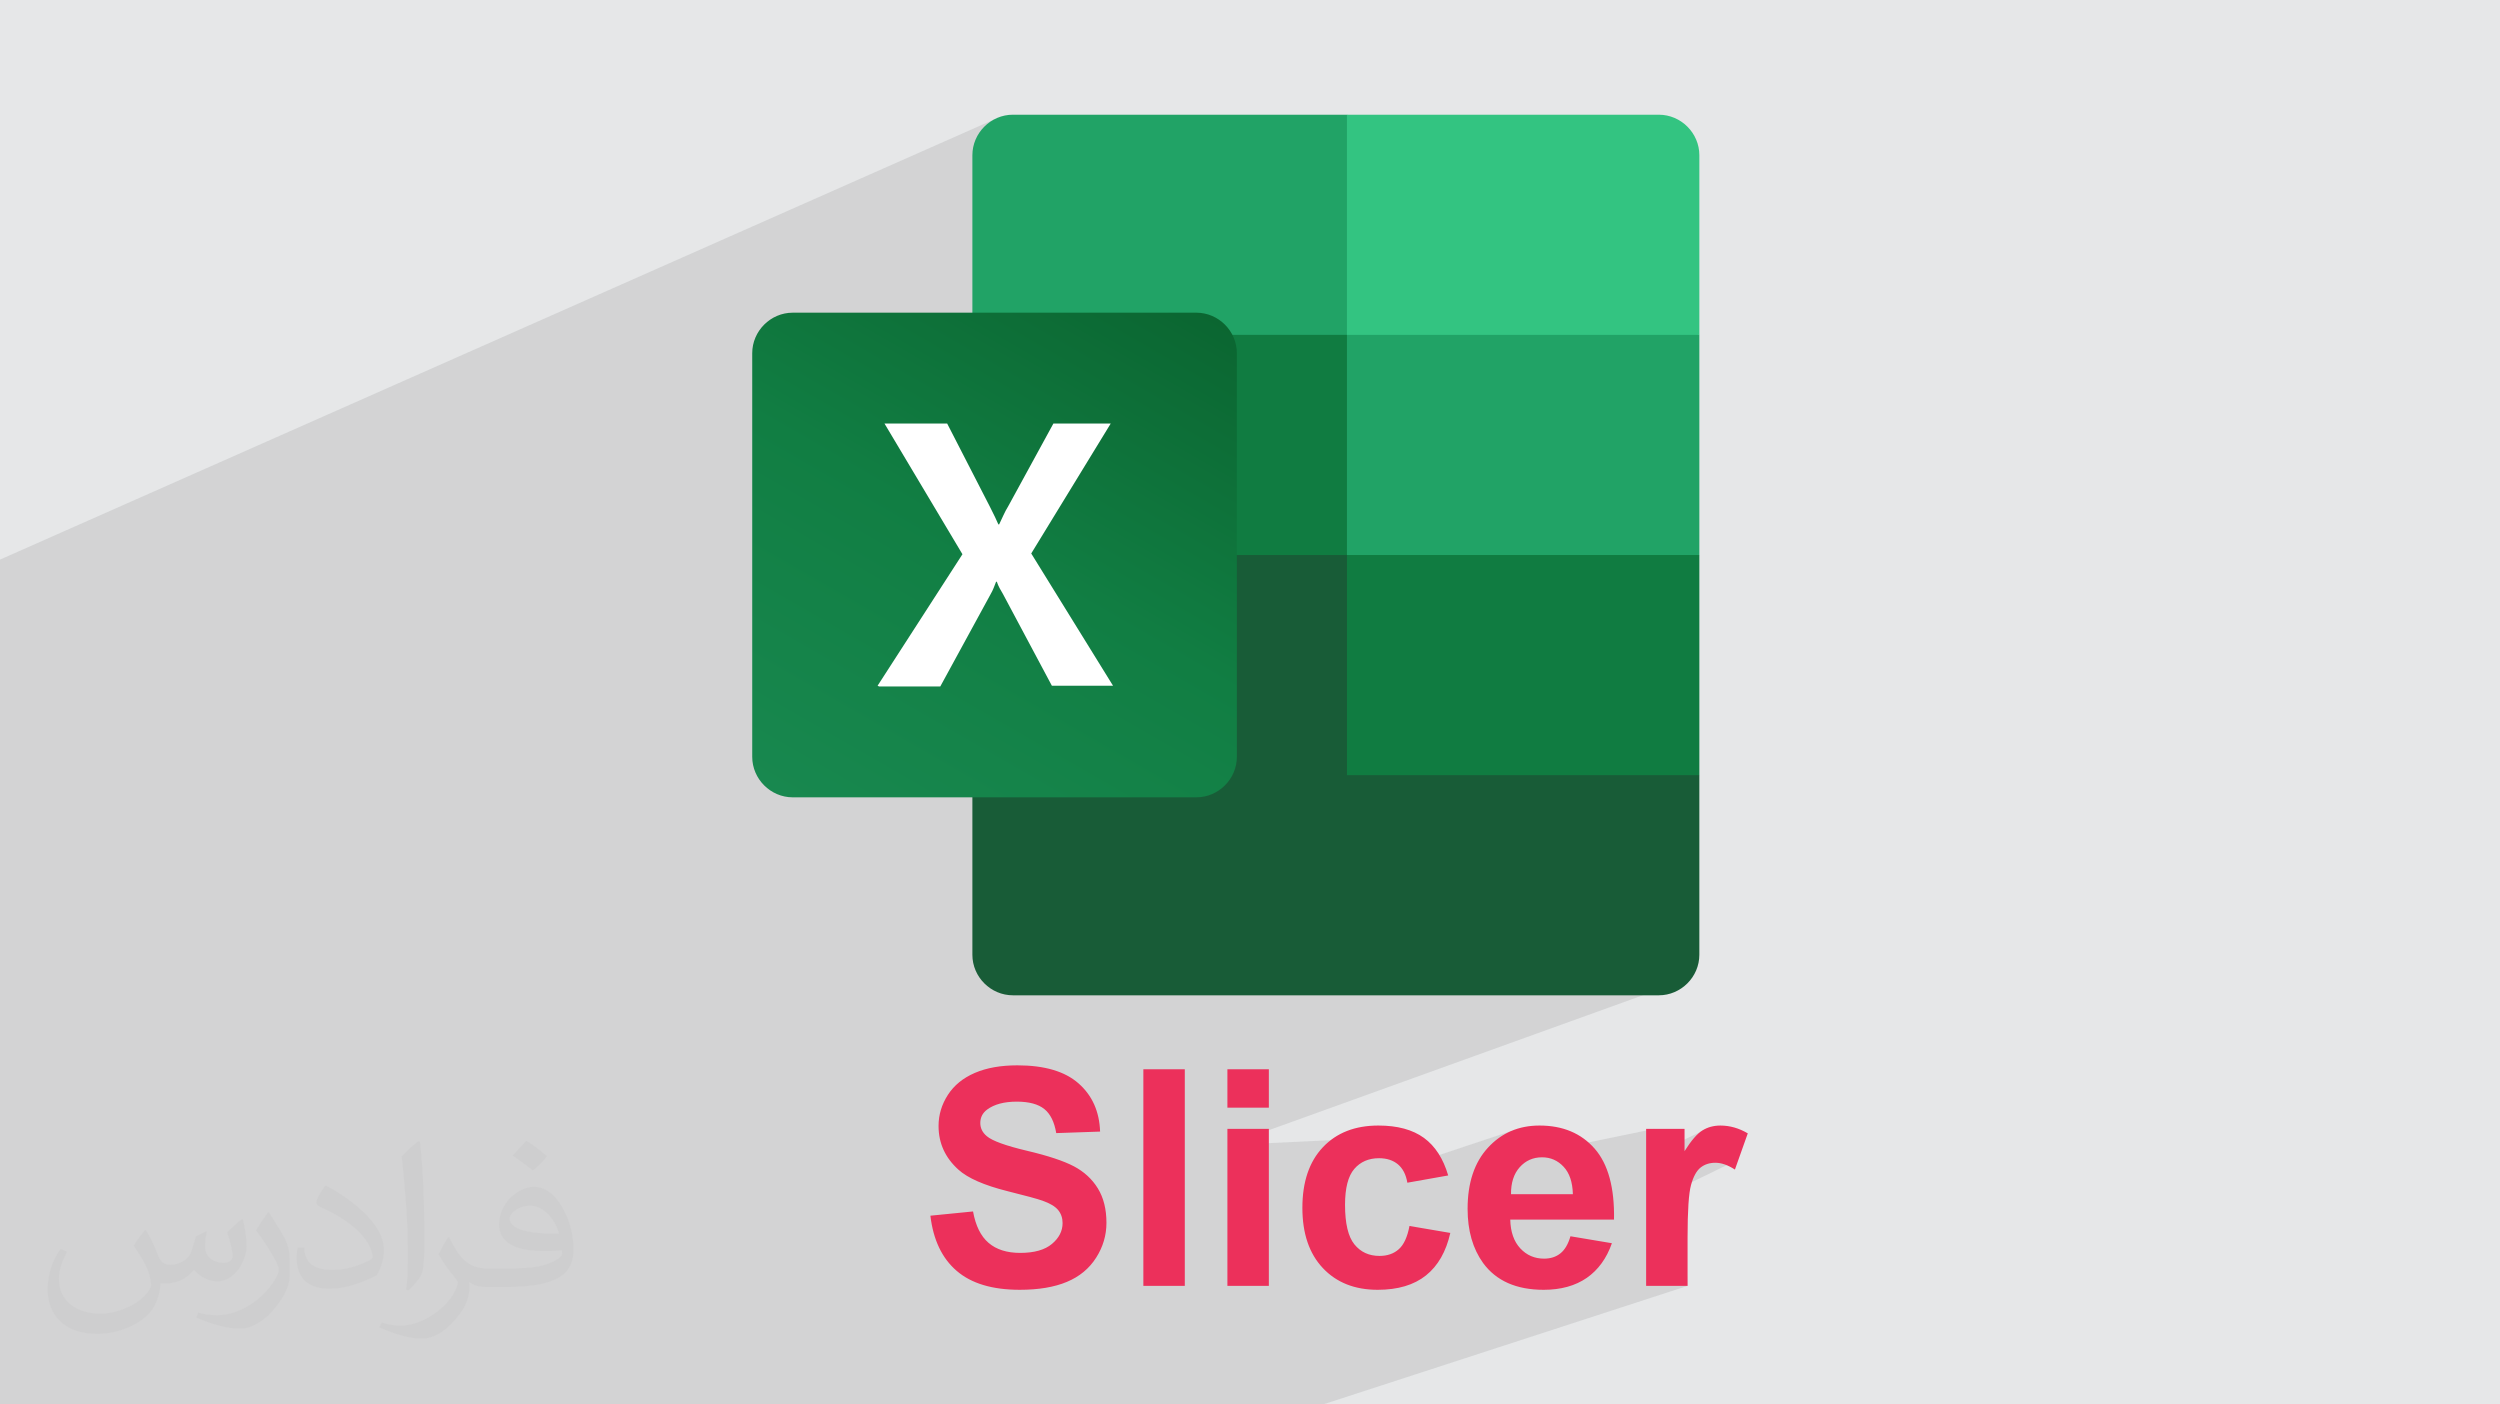 <?xml version="1.0" encoding="UTF-8"?>
<!DOCTYPE svg PUBLIC "-//W3C//DTD SVG 1.1//EN" "http://www.w3.org/Graphics/SVG/1.1/DTD/svg11.dtd">
<!-- Creator: CorelDRAW -->
<svg xmlns="http://www.w3.org/2000/svg" xml:space="preserve" width="94.192mm" height="52.917mm" version="1.1" style="shape-rendering:geometricPrecision; text-rendering:geometricPrecision; image-rendering:optimizeQuality; fill-rule:evenodd; clip-rule:evenodd"
viewBox="0 0 9404.92 5283.66"
 xmlns:xlink="http://www.w3.org/1999/xlink"
 xmlns:xodm="http://www.corel.com/coreldraw/odm/2003">
 <defs>
  <style type="text/css">
   <![CDATA[
    .fil5 {fill:#107C41}
    .fil3 {fill:#185C37}
    .fil4 {fill:#21A366}
    .fil8 {fill:#33C481}
    .fil7 {fill:white}
    .fil9 {fill:#EC305B;fill-rule:nonzero}
    .fil2 {fill:#373435;fill-opacity:0.031}
    .fil1 {fill:#2B2A29;fill-opacity:0.102}
    .fil0 {fill:#E6E7E8}
    .fil6 {fill:url(#id0)}
   ]]>
  </style>
  <linearGradient id="id0" gradientUnits="userSpaceOnUse" x1="3141.29" y1="3114.91" x2="4328.8" y2="1053.45">
   <stop offset="0" style="stop-opacity:1; stop-color:#18884F"/>
   <stop offset="0.502" style="stop-opacity:1; stop-color:#117E43"/>
   <stop offset="1" style="stop-opacity:1; stop-color:#0B6631"/>
  </linearGradient>
 </defs>
 <g id="Layer_x0020_1">
  <polygon class="fil0" points="-0,0 9404.92,0 9404.92,5283.66 -0,5283.66 "/>
  <polygon class="fil1" points="6002.42,3182.01 6366.4,3677.12 4617.45,4307.88 5078.23,4285.73 5368.53,4360.31 5684.43,4255.04 5903.97,4312.54 6223.01,4246.76 6290.04,4309.86 6436.9,4238.63 6524.26,4369.44 6328.32,4464.7 6348.6,4837.41 4976.52,5283.66 -0,5283.66 -0,2105.19 3738.17,450.05 "/>
  <path class="fil2" d="M548.54 4627.69c17.95,27.21 29.6,53.36 40.96,82.43 8.45,16.91 12.93,48.09 52.57,48.09 11.61,0 28.28,-3.42 43.06,-11.61 16.63,-8.73 29.32,-21.94 35.94,-42l15.85 -53.36 38.57 -19.02 2.64 2.64c-5.27,20.09 -6.59,39.36 -6.59,54.43 0,44.63 38.57,61.56 69.22,61.56 17.95,0 34.09,-8.73 34.09,-25.11 0,-21.13 -8.98,-57.06 -20.62,-89.29 17.95,-17.95 35.94,-35.94 56.53,-50.47l3.17 1.6c8.98,38.04 14,75.56 14,100.66 0,24.57 -10.83,51.79 -19.81,69.49 -18.49,34.87 -51.25,62.62 -90.87,62.62 -30.1,0 -63.65,-15.07 -86.66,-43.06l-1.32 0c-21.66,26.96 -55.22,51.25 -108.86,51.25l-16.63 0c-2.64,35.41 -10.29,60.49 -21.94,82.95 -31.95,62.34 -126.81,106.47 -216.1,106.47 -124.17,0 -186.51,-71.59 -186.51,-166.96 0,-58.91 19.27,-113.6 48.88,-152.42l24.29 10.04c-18.49,35.41 -30.91,68.68 -30.91,101.45 0,89.29 72.66,131.83 156.4,131.83 77.68,0 173.83,-49.41 191.28,-106.72 -6.59,-62.62 -30.1,-91.93 -66.04,-148.99 10.83,-19.02 24.83,-38.04 42.28,-58.38l3.17 0 0 0 0 0 -0.02 -0.09zm1432.13 -336.04c26.15,16.39 51.79,35.66 76.87,57.85 -14,19.81 -31.45,37.79 -53.11,53.64 -25.11,-20.34 -50.19,-37.79 -75.84,-56.27 17.42,-19.55 34.62,-38.29 52.04,-55.22l0 0 0 0 0 0 0 0 0 0 0.03 0zm13.47 244.11c-42.28,0 -76.87,27.75 -76.87,48.34 0,44.13 84.53,57.85 185.72,57.31 -12.68,-51.79 -57.06,-105.68 -108.86,-105.68l0.01 0.03zm-94.86 236.19c54.96,0 103.04,-1.6 139.74,-10.83 40.96,-10.29 75.56,-30.91 75.56,-45.17 0,-3.7 0,-8.19 -1.32,-11.89 -22.98,2.11 -49.41,2.11 -72.38,2.11 -74.49,0 -131.55,-16.91 -154.02,-58.66 -5.55,-11.61 -9.51,-24.57 -9.51,-39.36 0,-40.43 17.42,-79.79 48.09,-107 25.61,-22.45 53.89,-36.44 82.67,-36.44 52.04,0 93.51,41.75 122.57,107.54 15.85,35.94 26.68,77.4 26.68,129.72 0,34.87 -9.51,64.19 -31.17,85.85 -40.43,39.11 -114.92,53.89 -229.04,53.89l-51.79 0 0 0 -13.47 0c-28.28,0 -48.62,-5.02 -64.72,-17.42l-2.64 0c0.79,6.59 1.32,12.93 1.32,19.02 0,25.61 -8.45,58.38 -25.61,84.53 -50.72,75.3 -105.68,108.04 -153.24,108.04 -48.09,0 -107,-18.49 -160.11,-42.54l9.51 -18.49c17.17,7.13 40.96,11.89 73.7,11.89 85.85,0 198.66,-82.43 212.66,-163 -3.17,-6.59 -8.98,-15.32 -17.17,-24.57 -25.11,-29.85 -40.96,-54.68 -55.75,-80.83 12.68,-25.11 24.29,-45.17 35.13,-63.4l4.49 -0.53c36.72,74.77 69.99,117.55 144.23,117.55l11.61 0 0 0 53.89 0 0 0 0 0 0 0 0 0 0 0 0.09 0.01zm-371.98 79c6.34,-34.34 6.87,-72.91 6.87,-108.86l0 -53.36c0,-99.6 -12.68,-244.36 -22.98,-338.68 17.95,-19.27 43.06,-42 62.87,-57.31l5.81 1.6c13.47,118.62 16.63,256 16.63,383.06 0,33.3 -1.32,65.79 -4.49,89.55 -1.85,30.1 -19.27,52.83 -56.53,87.7l-8.19 -3.7zm-382.8 -157.19c1.85,46.77 24.83,83.49 105.15,83.49 49.93,0 92.19,-12.93 138.96,-35.13 8.45,-3.7 12.93,-8.73 12.93,-12.93 0,-29.32 -22.45,-68.15 -60.23,-103.55 -36.72,-33.3 -85.34,-62.62 -130.76,-82.18 -15.6,-6.59 -20.62,-13.47 -20.62,-20.09 0,-13.47 17.95,-41.75 32.77,-62.09l5.02 -0.53c52.04,27.21 110.17,67.64 153.24,112.53 39.11,41.47 63.4,83.49 63.4,129.19 0,33.81 -10.29,65.51 -26.96,95.11 -57.06,28.79 -117.83,50.72 -178.06,50.72 -73.17,0 -123.1,-34.34 -123.1,-114.92 0,-8.73 0,-22.19 3.17,-39.64l25.11 0 0 0 0 0 0 0 0 0 0 0 -0.02 0zm-132.37 -132.9l45.45 73.45c16.63,27.21 32.23,56.81 32.23,103.55l0 59.7c0,48.34 -30.91,100.13 -80.83,151.38 -39.11,34.62 -73.7,49.41 -105.68,49.41 -47.55,0 -101.98,-14.79 -164.85,-41.75l7.13 -18.49c19.81,5.27 42.79,9.77 71.06,9.77 90.36,-0.53 182.8,-66.57 225.08,-147.15 5.02,-9.26 6.87,-17.95 6.87,-24.04 0,-9.26 -5.02,-19.55 -8.98,-28.79 -22.98,-43.31 -48.62,-82.95 -76.87,-119.68 14.79,-23.25 29.6,-45.7 45.7,-67.9l3.7 0.53 0 0 0 0 0 0 0 0 0 0 -0.02 0.01z"/>
  <g id="_2093317406432">
   <g>
    <path class="fil3" d="M5067.18 2004.51l-1409.11 -247.33 0 1834.73c0,83.38 69.01,152.4 152.4,152.4l0 0 2430 0c83.39,0 152.4,-69.02 152.4,-152.4l0 0 0 -675.8 -1325.71 -911.63 0.03 0 0 0 -0.01 0.02z"/>
    <path class="fil4" d="M5067.18 431.5l-1256.71 0c-83.39,0 -152.4,69.01 -152.4,152.4 0,0 0,0 0,0l0 675.8 1409.11 828.24 744.81 247.33 580.91 -247.33 0 -828.24 -1325.72 -828.23 0 0 0 0.03z"/>
    <polygon class="fil5" points="3658.05,1259.69 5067.18,1259.69 5067.18,2087.94 3658.05,2087.94 "/>
    <path class="fil6" d="M2982.25 1176.3l1518.4 0c83.4,0 152.4,69.02 152.4,152.4l0 1518.42c0,83.37 -69,152.4 -152.4,152.4l-1518.4 0c-83.39,0 -152.4,-69.03 -152.4,-152.4l0 -1518.42c0,-83.38 69.01,-152.4 152.4,-152.4z"/>
    <path class="fil7" d="M3301.47 2579.67l319.22 -494.65 -293.33 -491.76 235.81 0 161.04 313.46c14.38,28.77 25.88,51.76 31.63,66.13l2.87 0c11.51,-23 20.13,-46 34.52,-69l169.64 -310.59 215.7 0 -299.09 488.88 307.71 497.53 -230.08 0 -184.03 -345.1c-8.63,-14.38 -17.24,-28.76 -23,-46.01l-2.88 0c-5.76,14.38 -11.5,31.63 -20.14,46.01l-189.78 347.97 -230.07 0 -5.75 -2.88z"/>
    <path class="fil8" d="M6240.5 431.5l-1173.32 0 0 828.22 1325.72 0 0 -675.79c0,-83.39 -69.02,-152.4 -152.4,-152.4l0 0 0 0 0 -0.03z"/>
    <polygon class="fil5" points="5067.18,2087.94 6392.91,2087.94 6392.91,2916.14 5067.18,2916.14 "/>
   </g>
   <path class="fil9" d="M3500.07 4573.38l160.47 -15.94c9.68,53.69 29.03,92.95 58.43,118.17 29.39,25.23 69.04,37.74 118.92,37.74 52.73,0 92.56,-11.19 119.3,-33.57 26.75,-22.38 40.22,-48.56 40.22,-78.53 0,-19.34 -5.69,-35.66 -16.88,-49.31 -11.19,-13.47 -30.91,-25.23 -58.99,-35.09 -19.16,-6.83 -62.78,-18.6 -131.06,-35.67 -87.83,-22.01 -149.46,-48.94 -184.94,-80.99 -49.88,-44.96 -74.73,-99.78 -74.73,-164.45 0,-41.54 11.76,-80.62 35.09,-116.84 23.52,-36.23 57.28,-63.72 101.48,-82.69 44.19,-18.97 97.3,-28.45 159.9,-28.45 101.86,0 178.67,22.57 230.08,67.9 51.58,45.33 78.52,105.65 81.18,181.34l-165.02 5.68c-7.02,-42.1 -22,-72.26 -44.95,-90.65 -22.95,-18.4 -57.47,-27.7 -103.37,-27.7 -47.42,0 -84.59,9.87 -111.34,29.59 -17.25,12.71 -25.98,29.59 -25.98,50.84 0,19.34 8.16,35.84 24.47,49.5 20.67,17.64 70.93,35.86 150.78,54.82 79.86,18.78 138.85,38.51 176.97,58.61 38.31,20.29 68.28,47.8 89.9,82.88 21.63,35.1 32.43,78.34 32.43,129.74 0,46.65 -12.89,90.46 -38.88,131.25 -25.99,40.78 -62.6,71.12 -110,90.85 -47.43,19.91 -106.61,29.77 -177.35,29.77 -102.99,0 -182.09,-23.7 -237.29,-71.32 -55.19,-47.41 -88,-116.64 -98.82,-207.5zm801.2 264.03l0 -814.84 155.9 0 0 814.84 -155.9 0zm316.18 -670.32l0 -144.52 155.91 0 0 144.52 -155.91 0zm0 670.32l0 -590.65 155.91 0 0 590.65 -155.91 0zm830.58 -415.39l-153.63 27.31c-5.12,-30.53 -16.88,-53.48 -35.29,-69.04 -18.39,-15.37 -42.11,-23.14 -71.31,-23.14 -38.89,0 -69.98,13.47 -93.13,40.41 -23.13,26.93 -34.71,71.88 -34.71,135.05 0,70.18 11.76,119.68 35.28,148.7 23.51,29.02 55.01,43.43 94.46,43.43 29.59,0 53.86,-8.54 72.65,-25.41 18.96,-16.88 32.24,-45.91 40.02,-87.26l153.64 26.17c-15.94,70.56 -46.47,123.86 -91.62,159.91 -45.14,36.04 -105.65,54.05 -181.7,54.05 -86.11,0 -154.96,-27.31 -206.18,-81.75 -51.4,-54.63 -77,-130.12 -77,-226.67 0,-97.67 25.79,-173.55 77.19,-227.98 51.4,-54.44 121.02,-81.56 208.83,-81.56 71.69,0 128.79,15.55 171.28,46.47 42.29,30.91 72.64,77.96 91.22,141.31zm459.96 228.75l155.91 26.17c-19.92,57.09 -51.59,100.53 -94.65,130.49 -43.24,29.78 -97.31,44.76 -161.98,44.76 -102.61,0 -178.67,-33.57 -227.81,-100.71 -38.88,-53.88 -58.41,-121.78 -58.41,-203.9 0,-97.88 25.6,-174.7 76.62,-230.08 51.02,-55.57 115.69,-83.26 193.85,-83.26 87.64,0 156.86,29.02 207.7,87.07 50.64,58.03 74.92,146.99 72.64,266.87l-390.34 0c1.13,46.28 13.66,82.32 37.74,108.12 23.89,25.79 53.86,38.68 89.52,38.68 24.47,0 44.95,-6.63 61.46,-19.91 16.68,-13.28 29.21,-34.71 37.74,-64.29zm9.11 -158.19c-1.14,-45.34 -12.71,-79.86 -34.91,-103.37 -22.19,-23.7 -49.12,-35.47 -80.99,-35.47 -33.95,0 -62.02,12.51 -84.21,37.36 -22.2,24.85 -33,58.79 -32.62,101.48l232.73 0zm431.5 344.83l-155.9 0 0 -590.65 144.53 0 0 83.83c24.84,-39.64 47.23,-65.63 67.15,-77.95 19.91,-12.33 42.48,-18.4 67.71,-18.4 35.67,0 69.99,9.87 102.99,29.4l-48.37 136.19c-26.37,-17.07 -50.83,-25.6 -73.41,-25.6 -22,0 -40.59,6.06 -55.76,18 -15.18,12.15 -27.13,33.77 -35.86,65.26 -8.73,31.47 -13.09,97.48 -13.09,197.83l0 182.08z"/>
  </g>
 </g>
</svg>
